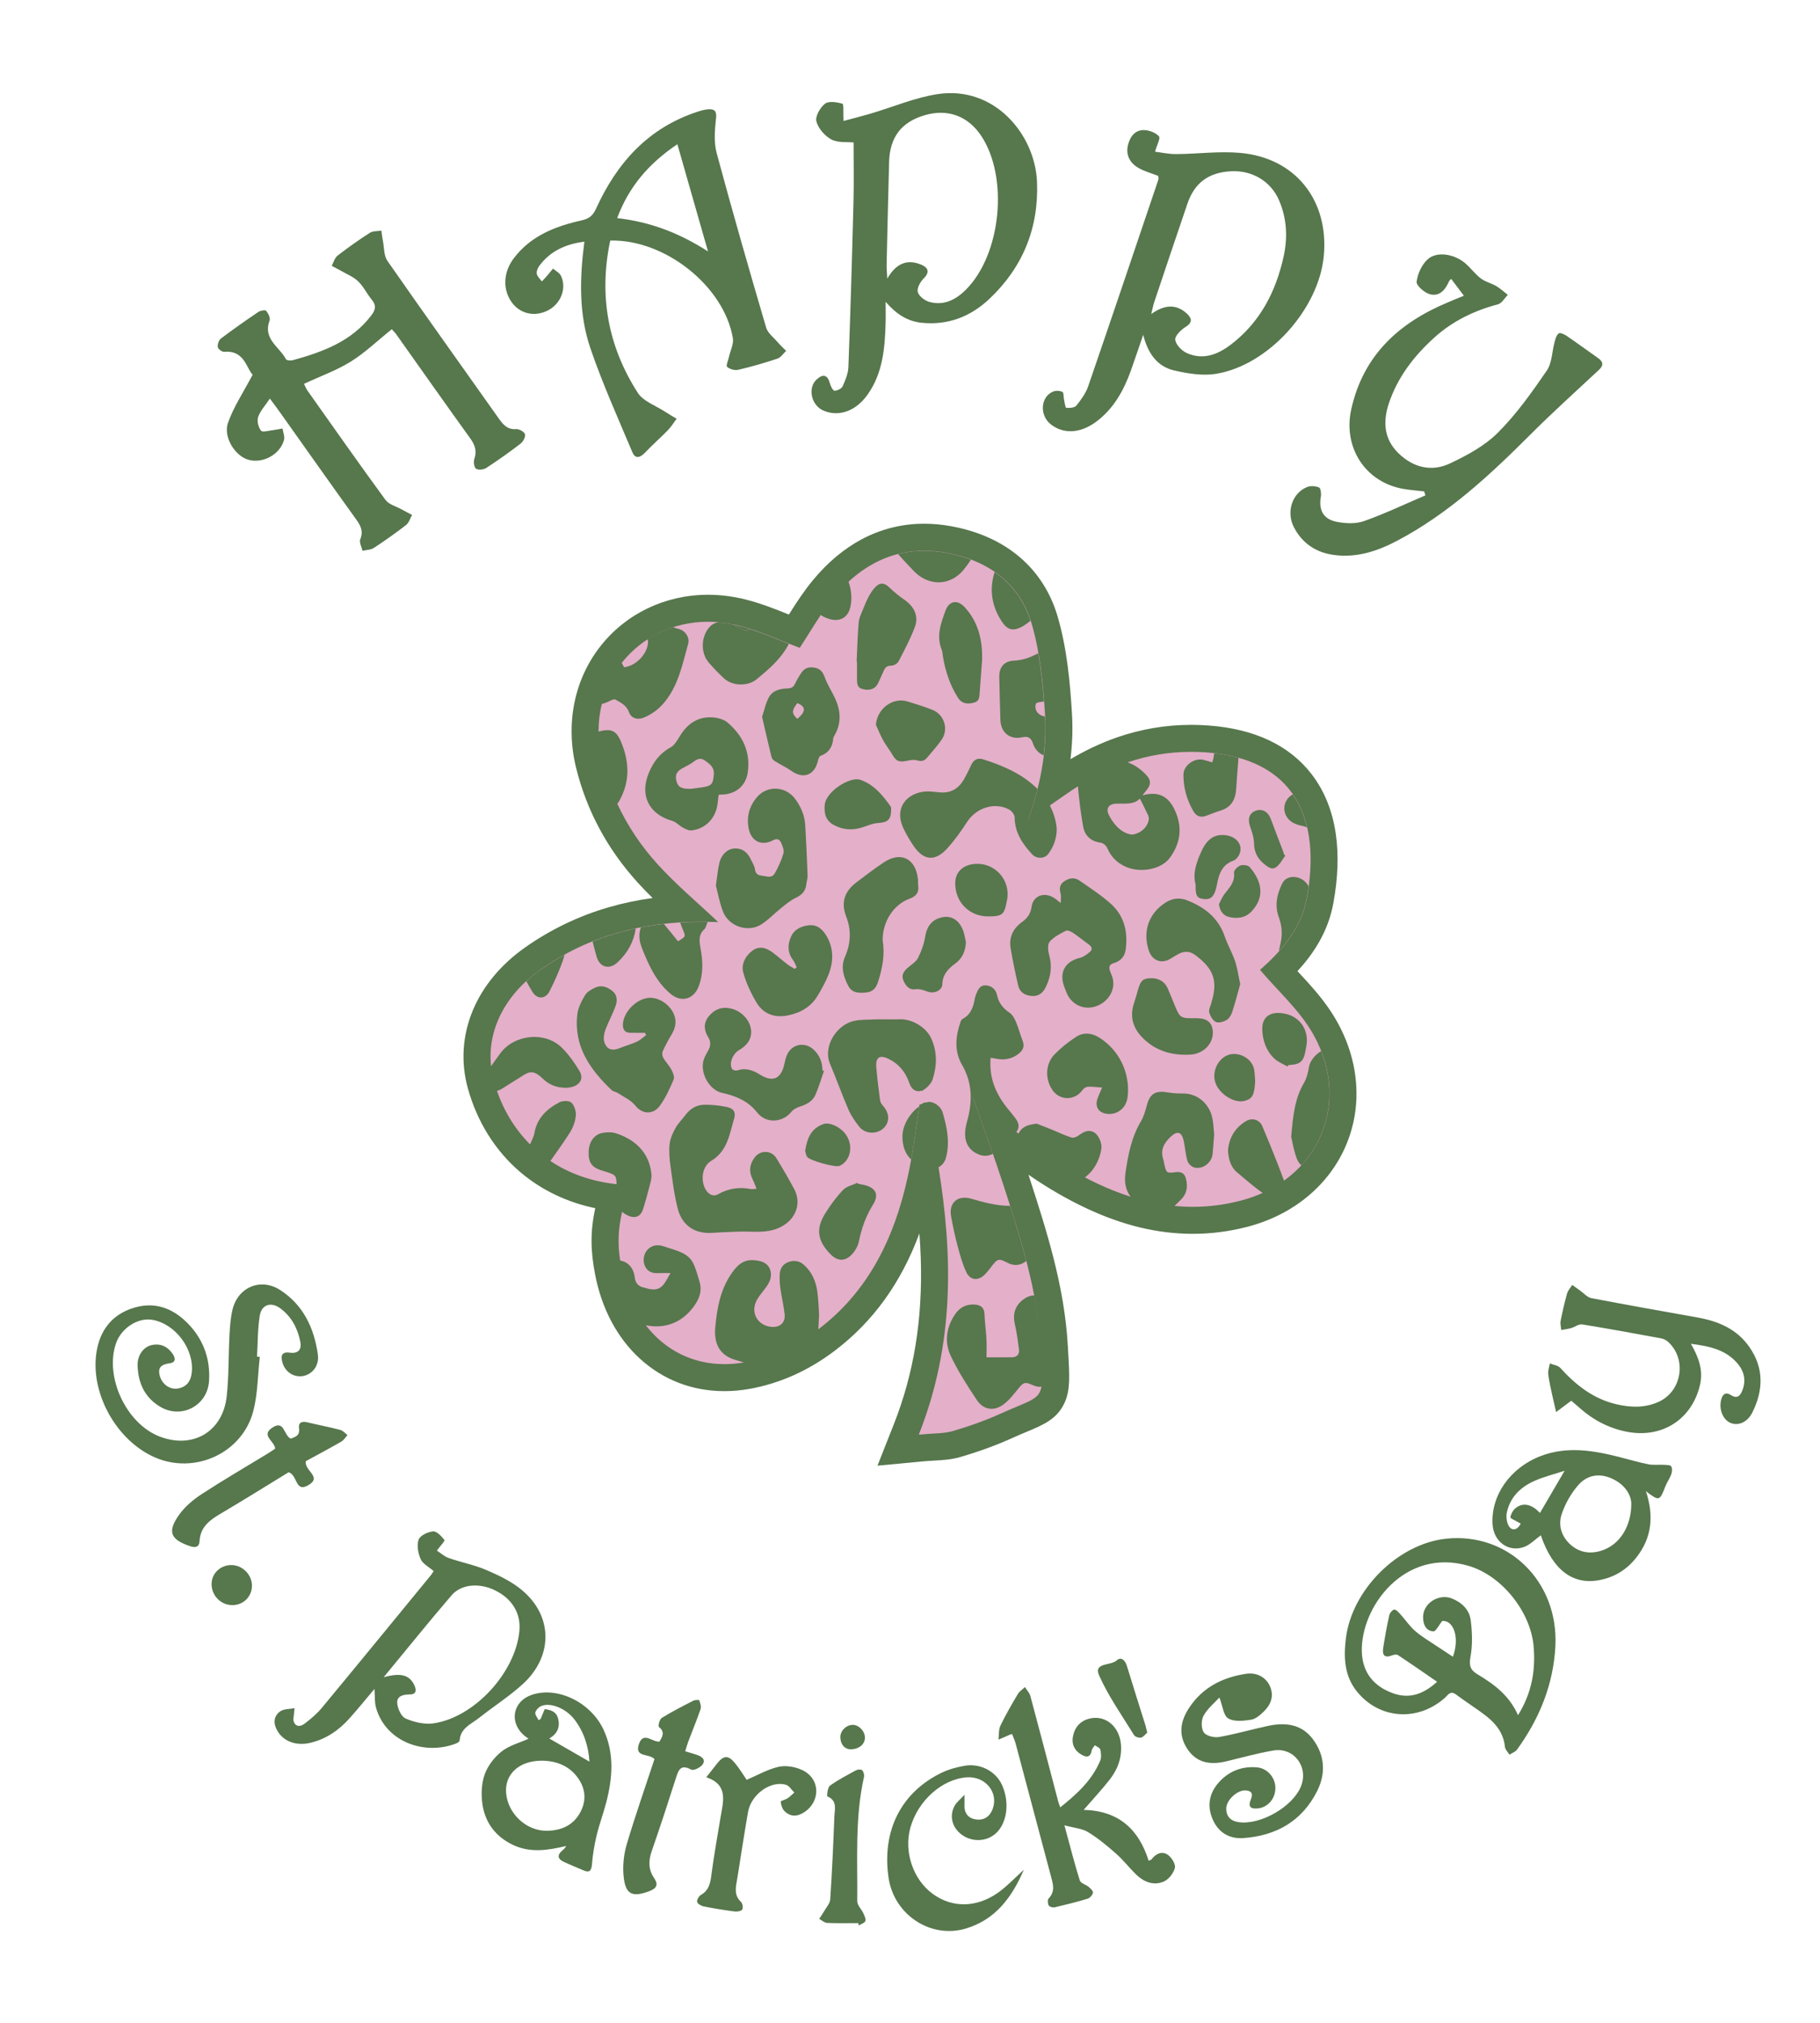 <?xml version="1.0" encoding="UTF-8"?> <svg xmlns="http://www.w3.org/2000/svg" xmlns:xlink="http://www.w3.org/1999/xlink" version="1.1" id="Layer_1" x="0px" y="0px" viewBox="0 0 1714.31 1904.61" style="enable-background:new 0 0 1714.31 1904.61;" xml:space="preserve"> <style type="text/css"> .st0{fill:#E4AFC9;} .st1{fill:#57774D;} </style> <path class="st0" d="M853.65,1346.23c33.82-85.39,30.58-169.79,16.94-250.81c-1.06,5.78-2.22,11.56-3.51,17.35 c-14.83,66.35-43.72,115.06-88.31,148.91c-23.28,17.68-48.68,29.03-75.52,33.72c-7.01,1.23-14.02,1.85-20.87,1.85 c-54.68,0-97.58-39.02-109.28-99.42c-4.9-25.27-4.3-43.46,3.24-70.47c-61.01-7.51-107.08-47.07-123.37-106.03 c-6-21.71-4.53-44.26,4.25-65.21c8.54-20.36,23.84-38.76,44.23-53.22c41.01-29.07,87.76-44.59,142.48-47.26 c-11.55-10.54-23.23-21.47-33.97-33.31c-27.04-29.79-45.53-64.23-54.94-102.38c-9.23-37.38-1.77-75.08,20.45-103.45 c21.77-27.8,55.12-43.75,91.51-43.75c10.96,0,22.12,1.45,33.18,4.3c13.89,3.58,27.19,8.96,40.05,14.15 c2.64,1.06,5.32,2.15,8.01,3.21c1.12-1.77,2.24-3.57,3.4-5.41c7.25-11.57,14.74-23.53,23.98-34.7 c26.63-32.16,58.58-48.48,94.98-48.48c7.43,0,15.13,0.71,22.87,2.1c46.65,8.41,78.86,35.57,90.72,76.52 c8.44,29.15,11.2,59.97,12.93,88.92c1.29,21.64-0.83,44.22-6.45,68.35c2.28-1.58,4.56-3.16,6.81-4.74 c40.2-28.13,80.94-41.79,124.57-41.79c5.01,0,10.13,0.18,15.2,0.55c39.77,2.9,69.43,16.66,88.14,40.9 c20.72,26.82,26.76,64.45,17.99,111.83c-5.25,28.35-22.15,49.6-38.75,65.67c2.72,2.99,5.47,5.95,8.17,8.87 c12.36,13.31,25.13,27.08,34.45,43.2c19.84,34.35,23.16,73.28,9.1,106.78c-14.35,34.2-45.23,59.67-84.72,69.88 c-15.83,4.09-31.97,6.16-47.99,6.16c-31.26,0-62.48-7.55-95.43-23.09c-28.43-13.4-55.92-31.24-84.99-55.27 c4.79,13.53,9.56,27.28,14,41.02c16.14,49.85,32.83,101.4,35.92,156.27l0.34,5.78c1.25,21.82,1.88,32.75-2.3,41.89 c-4.94,10.76-14.28,14.67-28.43,20.58c-4.3,1.79-9.17,3.83-14.89,6.42c-14.08,6.37-29.84,12.12-46.81,17.09 c-7.02,2.06-13.94,2.45-21.95,2.91c-3.86,0.22-7.85,0.45-12.41,0.88l-20.67,1.95L853.65,1346.23z"></path> <g> <path class="st1" d="M1216.2,1070.38c1.21,4.93,2.43,13.17,5.34,20.76c0.98,2.58,2.45,4.62,4.23,6.15 c11.7-12.73,19.79-27.89,23.71-44.34c-0.03-0.47-0.04-0.93-0.01-1.39c-0.03,0.45-0.03,0.92,0.01,1.38 c0.41-1.76,0.78-3.54,1.11-5.33c0,0,0-0.01,0-0.01c3.32-18.41,1.49-38.2-6.22-57.84c-5.87,3.61-10.52,9.28-11.53,15.5 c-0.81,5.01-2.14,10.29-4.67,14.6C1219.57,1034.52,1217.95,1050.7,1216.2,1070.38z"></path> <path class="st1" d="M707,592.51c-3.38-1.09-6.76-2.09-10.19-2.97c-1.97-0.51-3.92-0.95-5.86-1.35c0.28,0.16,0.55,0.31,0.82,0.49 C698.7,593.18,703.21,594.64,707,592.51z"></path> <path class="st1" d="M607.31,899.25c5.72,13.78,12.64,26.88,24.37,36.64c10.08,8.38,21.71,5.16,26.38-6.96 c4.46-11.58,4.06-23.48,1.91-35.3c-1.27-7.01-2.42-13.45,3.69-18.82c0.8-0.71,1.03-2.03,1.51-3.09c0.54-1.18,0.99-2.36,1.38-3.54 c-2.17-0.05-4.4-0.08-6.62-0.07c-6.5,0.02-12.93,0.23-19.3,0.62c0.67,1.82,1.36,3.62,2.08,5.42c3.13,7.78,3.87,7.48-4.12,12.16 c-4.4-5.4-8.73-10.94-13.3-16.26c-7.33,0.82-14.58,1.92-21.75,3.29c-1.14,3.55-1.54,7.6-1.09,11.18 C603.09,889.57,605.32,894.47,607.31,899.25z"></path> <path class="st1" d="M581.71,906.18c9.88-9.27,15.41-19.97,17.1-31.86c-13.89,2.94-27.43,6.96-40.63,12.22 c1.16,4.71,2.4,9.4,3.72,14.08C564.8,910.95,573.9,913.5,581.71,906.18z"></path> <path class="st1" d="M681.92,638.74c7.95,7.4,22.63,7.71,30.86,0.83c5.46-4.57,10.99-9.1,15.99-14.15 c5.86-5.93,10.72-12.3,14.28-19.13c-12.06-4.8-23.92-9.84-36.04-13.76c-3.79,2.13-8.3,0.67-15.23-3.84 c-0.27-0.17-0.54-0.32-0.82-0.49c-5.11-1.06-10.17-1.78-15.15-2.17c-2.72,0.69-5.17,1.97-6.98,3.86 c-8.51,8.82-9.28,24.54-1.33,33.89C671.99,629.04,676.85,634.02,681.92,638.74z"></path> <path class="st1" d="M731.2,1090.43c-4.57-7.35-14.84-7.64-20.16-0.79c-5.06,6.54-5.85,13.57-2.03,21.08 c1.27,2.5,2.16,5.19,3.58,8.65c-2.61,0.17-4,0.55-5.25,0.31c-10.99-2.19-21.17-0.67-31.1,4.94c-4.56,2.58-9.04-0.07-11.64-4.6 c-4.95-8.61-3.23-21.8,5.28-26.89c15.41-9.21,17.21-25.1,21.61-39.75c1.84-6.12-0.62-9.75-6.98-11.03 c-6.91-1.4-14.09-2.19-21.13-2.08c-7.2,0.1-13.21,3.64-17.65,9.58c-3.11,4.16-6.99,7.86-9.47,12.35c-2.6,4.73-5.03,10.04-5.56,15.3 c-0.72,7.01-0.02,14.27,0.96,21.3c1.86,13.3,3.42,26.75,6.84,39.68c3.32,12.57,12.04,21.04,25.72,22.37 c5.31,0.51,10.74-0.31,16.13-0.47c8.6-0.27,17.23-0.94,25.82-0.61c12.34,0.47,24.29,0.18,34.64-7.83 c10.13-7.84,13.38-20.69,7.4-31.99C742.89,1109.92,737.13,1100.11,731.2,1090.43z"></path> <path class="st1" d="M959.05,927.98c1.48,6.3,6.1,9.32,12.68,9.86c6.21,0.52,10.3-2.51,12.97-7.72c4.99-9.77,6.62-19.82,3.56-30.71 c-1.12-3.99-1.76-10.06,0.42-12.62c3.85-4.56,9.83-7.53,15.32-10.36c1.54-0.8,4.83,0.73,6.77,2.02c5.11,3.42,9.85,7.38,14.86,10.95 c2.76,1.98,3.61,4.62,1.21,6.73c-2.86,2.52-6.31,5.04-9.91,5.91c-13.24,3.2-19.18,13.04-14.9,25.92c0.79,2.37,1.75,4.68,2.68,6.99 c4.24,10.45,15.11,15.99,25.8,13.17c11.9-3.13,19.82-14.17,17.89-25.39c-0.51-2.98-1.97-5.79-2.96-8.69 c-1.21-3.54-0.25-6.06,3.53-7.11c6.61-1.83,10.47-6.23,11.36-12.88c2.2-16.53-1.33-31.69-14.01-43.02 c-9.11-8.14-19.53-14.86-29.6-21.89c-4.81-3.35-9.99-2.27-14.58,0.95c-4.02,2.82-4.44,6.68-3.14,11.28 c0.69,2.46,0.13,5.28,0.13,8.97c-2.69-2.1-4.37-3.65-6.28-4.84c-9.39-5.92-19.78-2.05-21.2,8.42c-0.87,6.37-3.84,10.6-8.76,14.12 c-8.57,6.13-12.74,14.45-10.94,24.96C953.96,904.71,956.33,916.39,959.05,927.98z"></path> <path class="st1" d="M941.27,637.67c0.28,13.45,0.6,26.89,1.04,40.33c0.39,11.86,9.01,18.79,20.52,16.26 c5.68-1.25,8.45,0.53,10.24,6.05c1.65,5.13,5.39,9.11,9.98,10.95c1.45-12.15,1.91-24.34,1.2-36.63c-1.36-0.17-2.75-0.54-3.92-1.18 c-4.25-2.31-5.94-6.4-4.61-10.69c0.42-1.35,4.61-1.83,7.14-2.14c0.15-0.02,0.3-0.02,0.45-0.05c-1.12-15.23-2.71-30.51-5.36-45.51 c-7.13,3.92-14.37,6.66-22.75,7.03C945.66,622.5,941.07,628.21,941.27,637.67z"></path> <path class="st1" d="M962.14,590.39c2.38-1.21,4.57-2.84,6.73-4.43c0.67-0.49,1.25-0.99,1.76-1.53 c-6.58-19.92-18.31-35.04-33.78-45.79c-4.8,15.42-3.48,30.9,6.75,46.57C948.67,592.98,953.86,594.63,962.14,590.39z"></path> <path class="st1" d="M1135.92,768.27c4.51-1.66,8.95-3.55,13.54-4.93c10.41-3.13,14.36-10.51,14.95-20.79 c0.55-9.65,1.43-19.3,2.15-28.95c-7.05-1.97-14.68-3.43-22.94-4.38c-0.18,3.02-0.79,5.97-1.85,8.67c-3.03-0.89-5.76-1.84-8.54-2.46 c-8.39-1.87-18.41,5.36-18.49,13.82c-0.13,12.36,3.14,23.98,9.38,34.66C1126.75,768.43,1130.74,770.18,1135.92,768.27z"></path> <path class="st1" d="M716.43,870.83c6.96-4.19,12.65-10.45,19.09-15.56c4.42-3.5,8.79-7.36,13.8-9.71 c5.82-2.73,9.46-6.29,10.15-12.73c0.31-2.87,1.32-5.72,1.21-8.54c-0.58-15.71-1.25-31.44-2.19-47.14 c-0.57-9.46-4.19-17.89-9.95-25.41c-8.84-11.52-26.06-12.28-35.5-1.14c-7.38,8.68-10.12,18.91-7.71,30.19 c2.42,11.33,12.13,16.13,22.36,10.64c4.25-2.29,6.66-1.26,8.19,2.4c1.28,3.06,2.91,6.94,2.08,9.76c-1.94,6.53-4.8,12.91-8.21,18.83 c-2.94,5.1-8.23,2.52-12.68,2.08c-3.79-0.37-5.47-2.3-6.01-6.23c-0.4-2.92-2.28-5.65-3.54-8.45c-3.01-6.66-7.67-11.12-15.43-10.88 c-6.43,0.2-12.31,5.21-14.35,13.12c-1.61,6.28-2.07,12.84-3.41,21.85c1.86,6.96,3.41,16.3,6.87,24.88 C686.61,872.22,704.13,878.2,716.43,870.83z"></path> <path class="st1" d="M632.53,1007.46c-2.15-4.05-5.5-7.43-7.8-11.42c-0.94-1.63-1.26-4.42-0.52-6.08 c2.43-5.42,5.28-10.68,8.35-15.79c3.12-5.2,4.68-10.6,3.09-16.53c-2.92-10.82-15.02-19.3-25.37-17.95 c-11.91,1.54-23.71,14.39-23.56,25.64c0.06,4.32,2.06,7.02,6.53,7.17c4.73,0.16,9.47,0.03,14.21,0.03 c0.39,0.73,0.79,1.46,1.18,2.17c-2.91,2.1-5.6,4.72-8.8,6.2c-5.23,2.4-10.84,3.91-16.19,6.08c-6.9,2.81-11.97,1.47-14.36-5.47 c-1.14-3.34-0.45-7.87,0.81-11.36c2.88-7.91,7.08-15.35,9.85-23.28c1.66-4.76,1.39-10.17-3.19-13.78 c-4.75-3.75-10.28-5.86-16.13-3.12c-3.54,1.65-7.58,3.88-9.47,7.02c-3.31,5.48-6.57,11.69-7.32,17.9 c-3.68,30.16,11.85,52.14,32.3,71.62c1.43,1.36,3.97,1.51,5.7,2.66c5.7,3.79,12.56,6.76,16.6,11.92 c6.56,8.32,16.86,8.66,23.01,0.25c5.47-7.46,9.36-16.19,13.06-24.74C635.53,1014.22,633.97,1010.18,632.53,1007.46z"></path> <path class="st1" d="M676.88,748.51c1.23-0.15,1.98-0.32,2.73-0.32c13.11-0.1,22.94-8.05,24.75-21 c2.68-19.17-4.81-34.74-19.13-46.87c-3.61-3.05-9.42-4.54-14.34-4.83c-13.58-0.79-23.32,6-30.34,17.39 c-2.47,4.01-5.08,8.84-8.91,10.91c-10.17,5.48-16.32,13.9-20.52,24.05c-8.8,21.28,0.15,38.92,22.21,45.17 c3.54,1.01,6.34,4.39,9.72,6.21c2.52,1.35,5.55,2.98,8.19,2.73c12.54-1.2,22.22-10.69,24.37-23.27 C676.15,755.48,676.41,752.23,676.88,748.51z M672.39,728.98c-0.67,9.55-2.16,11.17-11.6,12.5c-3.8,0.53-7.61,1.02-9.53,1.27 c-9.26,0.37-12.51-1.51-14-6.93c-1.75-6.36,0-9.58,6.95-13.19c2.89-1.5,5.87-2.95,8.45-4.9c3.43-2.6,6.75-4.67,10.91-1.85 C668.25,719.05,672.85,722.34,672.39,728.98z"></path> <path class="st1" d="M768.06,1030.97c3.2-7.28,5.4-15.01,8.04-22.54c-0.47-0.16-0.94-0.32-1.41-0.49 c-0.01-8.07-2.99-14.88-8.75-19.95c-7.6-6.71-18.75-5.18-23.78,3.63c-1.76,3.08-2.58,6.8-3.34,10.32 c-3.03,13.93-10.91,17.53-22.96,10c-6.66-4.16-13.32-6.68-21.26-4.03c-1.42,0.47-4.3-0.13-4.96-1.2 c-3.38-5.42,0.86-14.66,6.37-17.8c4.03-2.3,8.28-6.01,10.09-10.13c5.24-11.84-4.28-26.41-18.34-29.27 c-8.41-1.71-15.27,1.21-20.39,7.79c-4.83,6.21-4.37,12.86-0.28,19.37c2.65,4.21,2.36,8.32-0.02,12.53 c-1.42,2.51-2.83,5.05-3.87,7.73c-4.76,12.17,4.49,29.54,17.06,32.21c12.78,2.71,24.63,7.84,32.68,18.15 c9.03,11.55,24.66,9.43,32.39-0.27c1.95-2.45,5.4-4.15,8.5-5.14C759.99,1039.89,765.46,1036.91,768.06,1030.97z"></path> <path class="st1" d="M832.37,812.12c-8.79,5.87-17.19,12.31-25.62,18.69c-11.06,8.38-14.99,18.79-9.65,32.39 c4.91,12.53,4.27,25.32-1.12,37.66c-4.3,9.85-1.48,18.81,3.03,27.47c3.51,6.76,9.97,6.88,16.59,6.29c5.97-0.52,9.27-3.7,11.15-9.23 c4.57-13.5,6.84-27.19,4.66-39.46c-0.4-17.8,10.23-34.18,25.24-39.64c6.31-2.3,9.1-5.8,8.22-12.39c-0.28-2.09-0.05-4.24-0.28-6.34 C862.39,808.26,848.39,801.43,832.37,812.12z"></path> <path class="st1" d="M724.43,656.27c-3.18,5.61-4.44,12.31-6.61,18.69c3.05,13.16,5.87,25.65,8.94,38.09 c0.36,1.43,1.86,2.91,3.23,3.76c5.12,3.18,10.67,5.73,15.58,9.19c11.02,7.73,21.3,4.17,24.66-8.8c0.5-1.94,1.18-4.89,2.51-5.38 c7.88-2.91,11.54-8.49,12.1-16.58c0.07-1.06,0.84-2.1,1.41-3.1c6.54-11.5,5.58-23.13,0.28-34.66c-3.03-6.58-7.18-12.72-9.58-19.49 c-1.75-4.93-4.08-8.08-9.1-9.18c-5.12-1.12-9.68-0.16-12.76,4.35c-2.28,3.31-4.38,6.8-6.09,10.43c-1.47,3.13-3.25,4.54-6.93,4.65 C735.18,648.45,728.01,649.95,724.43,656.27z M751.04,662.09c8.15,3.28,8.24,7.87,0,14.83 C745.56,671.89,745.62,668.88,751.04,662.09z"></path> <path class="st1" d="M1102.64,902.7c2.29-1.42,4.57-2.86,6.93-4.16c5.54-3.08,10.97-3.19,16.22,0.73 c17.7,13.19,21.75,24.51,14.9,46.12c-0.86,2.71-2.36,5.9-1.61,8.25c1.05,3.32,3.33,7.35,6.19,8.68c2.56,1.19,7.05-0.12,9.9-1.72 c2.42-1.36,4.44-4.49,5.34-7.25c2.91-8.89,5.24-17.98,7.68-26.59c-1.7-7.84-2.59-14.96-4.83-21.62c-2.69-7.99-7.05-15.41-9.78-23.4 c-6.01-17.54-19.02-27.49-35.4-33.97c-7.27-2.87-14.28-1.9-20.88,2.49c-15.42,10.23-21.17,27.03-15.18,44.89 C1085.3,904.69,1094.19,907.95,1102.64,902.7z"></path> <path class="st1" d="M741.72,908.09c-5.02-3.86-9.71-8.16-14.86-11.83c-5.92-4.22-12.43-5.65-18.67-0.68 c-6.5,5.18-10.2,12.75-8.04,20.39c2.77,9.84,7.27,19.45,12.54,28.24c6.51,10.87,17.27,14.41,29.56,11.92 c11.75-2.38,21.71-8.02,27.99-18.64c3.8-6.44,7.53-13.04,10.24-19.99c4.66-11.94,4.91-24.14-1.65-35.63 c-3.56-6.22-8.68-11.36-16.54-10.6c-7.28,0.71-14.06,3.57-17.25,10.86c-3.26,7.45-3.32,14.9,1.92,21.85 c1.49,1.99,2.32,4.47,3.47,6.74c-0.6,0.55-1.19,1.11-1.79,1.68C746.34,910.98,743.87,909.74,741.72,908.09z"></path> <path class="st1" d="M895.82,1145.11c1.68,9.45,3.69,18.84,6.15,28.11c2.21,8.31,4.54,16.72,8.12,24.49 c3.7,8.02,11.16,8.71,17.46,2.51c2.31-2.28,4.3-4.93,6.28-7.51c5.83-7.63,6.8-7.97,15.13-3.64c5.85,3.04,11.32,2.84,16.78-0.96 c0.32-0.22,0.62-0.46,0.94-0.69c-4.54-17.45-9.82-34.74-15.31-51.97c-12.79,0.09-24.79-3.32-36.89-6.76 C902.22,1125.18,893.59,1132.47,895.82,1145.11z"></path> <path class="st1" d="M1034.75,976.63c-6.69-4.06-14.35-4.64-20.88-0.44c-7.34,4.72-14.35,10.3-20.45,16.54 c-8.65,8.86-9.2,22.68-2.52,33.1c6.86,10.69,21.25,10.95,28.66,0.68c1.1-1.51,3.24-3.08,4.97-3.18c4.13-0.24,8.3,0.38,13.57,0.74 c-1.84,4.44-3.34,7.55-4.42,10.8c-2.47,7.42,1.19,13.01,8.97,13.95c9.7,1.19,18.24-5.35,19.47-15.83 C1064.83,1010.26,1053.96,988.28,1034.75,976.63z"></path> <path class="st1" d="M807.24,639.26c0.02,4.14,0.01,8.31,5.23,9.61c7.05,1.76,12.05-0.15,14.65-5.64c1.8-3.82,3.58-7.64,5.24-11.53 c1.41-3.33,3.32-4.96,7.39-4.91c2.3,0.02,5.67-2.13,6.75-4.23c5.54-10.67,11.27-21.37,15.39-32.61c3.61-9.85-1.08-19.02-9.67-24.93 c-5.35-3.68-10.41-7.88-15.1-12.36c-3.54-3.36-7.28-4.17-10.8-1.43c-2.99,2.34-5.38,5.76-7.3,9.11c-2.46,4.3-4.34,8.97-6.19,13.58 c-1.61,4.02-3.68,8.13-4.03,12.34c-1.04,12.24-1.33,24.56-1.91,36.85c0.12,0,0.23,0.01,0.35,0.01 C807.24,628.49,807.23,633.87,807.24,639.26z"></path> <path class="st1" d="M1079.02,979.87c12.1,10.68,26.75,14.14,42.42,13.18c12.05-0.74,21.06-10.09,20.98-20.58 c0.06-5.71-2.15-10.53-7.49-12.51c-3.61-1.34-7.9-1.18-11.87-1.14c-10.2,0.08-11.8-0.8-15.7-10.06 c-2.53-6.02-4.87-12.14-7.49-18.12c-2.94-6.67-9.01-9.95-16.91-9.48c-6.61,0.39-8.59,2.36-11.09,10.98 c-1.18,4.06-2.22,8.17-3.6,12.16C1063.29,958.8,1068.19,970.32,1079.02,979.87z"></path> <path class="st1" d="M1207.82,831.81c-4.94,9.93-7.4,20.65-3.31,31.76c2.87,7.77,3.58,15.68,1.85,23.8 c-0.6,2.8-1.18,5.62-1.77,8.43c12.24-13.67,22.48-29.83,26.13-49.56c0.73-3.93,1.34-7.8,1.85-11.62c-0.06-0.12-0.12-0.23-0.18-0.35 C1227.03,824.28,1212.38,822.61,1207.82,831.81z"></path> <path class="st1" d="M907.67,536.51c2.46-3.02,4.73-6.21,6.88-9.48c-7.39-2.81-15.26-4.95-23.55-6.44 c-16.2-2.91-31.23-2.39-45.14,1.1c4.99,5.51,9.99,11.03,15.18,16.34C874.9,552.19,895.14,551.85,907.67,536.51z"></path> <path class="st1" d="M495.74,923.91c1.86,3.46,3.79,6.88,5.86,10.22c4.4,7.08,12.3,6.76,16.08-0.79 c4.72-9.41,9.13-19.06,12.54-29.01c0.61-1.78,1.13-3.56,1.57-5.34c-7.85,4.32-15.56,9.13-23.11,14.49 C504.06,916.76,499.73,920.25,495.74,923.91z"></path> <path class="st1" d="M890.64,574.93c-4.36,11.89-8.89,23.85-3.65,36.79c0.84,2.08,0.84,4.52,1.23,6.79 c2.32,13.78,6.66,26.83,14.21,38.67c3.23,5.06,8.16,6.35,15.31,4.36c4.84-1.35,4.75-5.38,5.03-9.26 c0.74-10.35,1.54-20.69,2.31-31.04c0.42-18.56-3.56-35.57-16.54-49.6C901.81,564.38,894.03,565.71,890.64,574.93z"></path> <path class="st1" d="M878.22,668.4c-7.68-2.98-15.55-5.49-23.43-7.88c-13.98-4.25-28.63,6.86-29.74,22.02 c2.28,4.93,4.28,10,6.9,14.73c2.59,4.66,6.03,8.83,8.67,13.47c3.39,5.94,6.35,7.23,13.31,5.73c3.27-0.69,7.02-1.41,10.04-0.46 c4.02,1.26,6.76,0.4,9.17-2.43c4.72-5.56,9.62-11.03,13.78-16.98C893.8,686.75,889.45,672.77,878.22,668.4z"></path> <path class="st1" d="M899.8,907.32c6.23-4.54,9.47-10.95,10.04-19.95c-0.62-2.74-1.18-6.77-2.46-10.56 c-3.24-9.5-10.32-14.46-18.39-13.31c-10.36,1.48-15.83,8.04-17.49,18.29c-1.14,7.01-3.62,14.04-6.86,20.36 c-1.97,3.83-6.52,6.34-9.93,9.4c-3.51,3.17-5.86,6.8-3.79,11.67c1.99,4.66,5.32,8.98,10.56,8.37c4.56-0.54,8.07,0.53,12.02,2.08 c6.2,2.44,13.92-0.94,14.09-6.74C887.86,917.62,893.01,912.26,899.8,907.32z"></path> <path class="st1" d="M814.98,1116.04c-2.2-0.61-4.49-0.89-6.74-1.33c-0.21-0.3-0.4-0.6-0.61-0.91c-4.57,2.15-10.21,3.26-13.48,6.66 c-6.27,6.52-11.71,14-16.57,21.69c-9.38,14.82-7.75,26.16,4.61,38.81c6.58,6.73,13.7,7.18,20.22,0.24 c3.12-3.33,5.77-7.95,6.65-12.38c2.47-12.41,6.69-23.9,13.35-34.66C827.97,1125.16,825.18,1118.88,814.98,1116.04z"></path> <path class="st1" d="M776.87,757.69c-0.79,8.09,0.75,14.89,8.46,19.12c8.93,4.89,18.12,5.26,27.67,2.03 c4.53-1.54,9.13-3.54,13.79-3.83c9.46-0.58,12.57-3.03,12.58-12.82c-0.07-0.38,0.13-2-0.57-2.97 c-7.53-10.53-15.58-20.49-28.49-24.93C800.62,730.95,778.06,745.32,776.87,757.69z"></path> <path class="st1" d="M850.03,1070.24c0.02,9.28,2.72,16.41,8.22,21.58c3.05-16.87,5.31-33.75,7.56-49.98 C856.78,1048.28,850.01,1059.82,850.03,1070.24z"></path> <path class="st1" d="M930.73,862.93c13.53-0.02,15.3-1.51,17.69-14.95c0.07-0.38,0.21-0.74,0.28-1.12 c3.11-18.41-11.64-34.7-30.24-33.38c-11.43,0.81-18.61,7.69-18.71,17.92C899.57,849.36,912.93,862.95,930.73,862.93z"></path> <path class="st1" d="M1200.43,996.88c3.4,3.18,8.09,4.96,12.2,7.38c0.29-0.42,0.58-0.84,0.87-1.26c2.09-0.25,4.22-0.37,6.28-0.77 c8.93-1.73,9.09-9.32,10.5-15.99c3.69-17.35-7.35-31.56-25.09-32.37c-10.71-0.49-16.72,5.35-16.21,16.09 C1189.47,980.3,1192.79,989.74,1200.43,996.88z"></path> <path class="st1" d="M1155.1,786.57c-10.38-1.54-17.68,2.83-23.03,14.21c-5.08,10.78-8.87,21.83-5.87,32.21 c-0.22,10.27,1.14,12.58,6.84,13.48c6.64,1.04,10.01-1.43,12.23-9.17c0.74-2.58,1.16-5.25,1.73-7.88 c1.88-8.71,5.63-15.79,14.81-19.03c2.21-0.77,4.32-3.32,5.4-5.57C1171.2,796.44,1165.51,788.12,1155.1,786.57z"></path> <path class="st1" d="M1217.13,774.25c2.81,1.79,6.29,2.84,9.61,3.45c1.75,0.32,3.21,0.8,4.37,1.48 c-2.71-11.58-7.13-22.05-13.41-31.16C1207.33,753.78,1207.03,767.82,1217.13,774.25z"></path> <path class="st1" d="M1154.56,994.4c-8.86,4.88-13.1,16.5-9.45,25.9c4.06,10.44,17.94,18.83,27.09,16.37 c7.4-1.99,9.35-5.23,10.06-18.39c-0.2-2.45-0.22-6.9-0.98-11.24C1179.28,995.74,1164.58,988.89,1154.56,994.4z"></path> <path class="st1" d="M1162.35,821.68c1.12,8.96-4.45,14.24-9.09,20.34c-2.13,2.8-3.43,6.23-5.1,9.38 c0.66,5.92,3.88,10.76,9.36,12.05c7.87,1.84,15.4,1.04,21.35-5.25c13.04-13.78,9.46-28.71-1.75-41.71 c-1.58-1.82-6.32-2.37-8.87-1.47C1165.71,815.92,1162.09,819.62,1162.35,821.68z"></path> <path class="st1" d="M790.77,1097.85c10.91-4.84,13.5-20.3,5.12-30.64c-5.43-6.69-14.95-10.71-20.42-8.69 c-11.01,4.05-15.08,12.27-17.05,25.11c0.35,1.23,0.59,3.63,1.69,5.54C762.21,1092.8,786.89,1099.57,790.77,1097.85z"></path> <path class="st1" d="M1181.19,793.98c0.13,8.22,3.12,14.29,9.35,19.41c3.63,2.98,7.46,6.19,11.68,3.02 c3.51-2.64,5.69-7.06,8.45-10.71c-0.36-0.34-0.73-0.67-1.1-1.01c-0.35-1.08-0.64-2.17-1.04-3.23c-3.8-9.99-7.75-19.93-11.4-29.98 c-2.54-7.01-7.95-10.29-14.13-8.13c-6.3,2.21-8.01,7.73-5.43,15.12C1179.32,783.49,1181.11,788.79,1181.19,793.98z"></path> <path class="st1" d="M826.52,1380.14l41.33-3.92c4.31-0.4,8.19-0.64,11.93-0.84c8.43-0.49,16.39-0.94,24.8-3.4 c17.55-5.13,33.86-11.09,48.48-17.7c5.55-2.51,10.34-4.51,14.56-6.27c15.06-6.29,28.07-11.73,35.08-27.01 c5.5-12,4.77-24.75,3.43-47.91c-0.1-1.84-0.22-3.76-0.32-5.77c-3.18-56.51-20.13-108.86-36.52-159.48 c-0.18-0.57-0.37-1.12-0.54-1.69c18.01,12.47,35.81,22.79,54,31.37c34.68,16.35,67.68,24.3,100.86,24.3 c17.1,0,34.31-2.21,51.17-6.57c43.38-11.2,77.38-39.37,93.26-77.26c7.7-18.37,10.82-37.91,9.27-58.08 c-1.58-20.61-8.01-40.8-19.08-59.98c-10.02-17.35-23.28-31.64-36.11-45.46c14.98-16.28,28.79-36.96,33.72-63.61 c4.42-23.85,5.23-45.88,2.4-65.45c-3.16-21.92-10.84-40.93-22.85-56.47c-21.02-27.23-53.75-42.64-97.29-45.81 c-5.38-0.39-10.81-0.59-16.13-0.59c-23.75,0-47.24,3.98-69.81,11.8c-14.72,5.11-29.4,11.99-43.85,20.54 c1.78-14.49,2.24-28.51,1.43-42.21c-1.77-29.7-4.61-61.36-13.4-91.7c-13.27-45.83-49.03-76.2-100.68-85.5 c-8.46-1.55-16.91-2.32-25.11-2.32c-20.75,0-40.51,4.9-58.72,14.56c-16.74,8.88-32.23,21.84-46.05,38.52 c-8.76,10.58-16.14,22.01-22.71,32.45c-12.66-5.11-25.76-10.3-39.76-13.92c-12.1-3.12-24.34-4.71-36.36-4.71 c-40.31,0-77.32,17.72-101.52,48.62c-24.65,31.47-32.95,73.15-22.79,114.34c9.92,40.21,29.4,76.5,57.88,107.88 c4.6,5.08,9.35,9.97,14.17,14.72c-14.17,1.94-27.84,4.81-40.9,8.58c-28.65,8.25-55.47,21.16-79.73,38.35 c-22.35,15.83-39.16,36.12-48.62,58.67c-9.9,23.61-11.56,49.02-4.79,73.51c8.73,31.59,25.83,58.9,49.44,79 c19.79,16.84,43.94,28.43,70.56,33.94c-4.72,22.09-4.47,39.92-0.08,62.58c6.24,32.23,20.81,59.58,42.12,79.08 c21.91,20.05,49.45,30.64,79.65,30.64c7.57,0,15.33-0.68,23.05-2.03c28.85-5.05,56.1-17.2,81.01-36.13 c36.01-27.35,62.29-63.7,79.6-110.36c0.6,7.83,1.04,15.67,1.29,23.52c1.85,57.32-6.5,108.54-25.53,156.57L826.52,1380.14z M1199.28,1118.23c2.32-1.32,4.57-2.7,6.75-4.15C1203.85,1115.53,1201.6,1116.91,1199.28,1118.23z M1051.77,756.72 c8.01-0.17,16.3,1.14,21.91-4.74c2.69,5.36,5.3,10.29,7.62,15.35c0.67,1.47,1.02,3.4,0.69,4.95c-1.58,7.46-7.53,11.78-13.8,13.36 c-3.87,0.97-9.71-1.8-13.25-4.66c-4.31-3.48-7.9-8.42-10.41-13.42C1041.3,761.09,1044.49,756.88,1051.77,756.72z M884.03,1099.12 c3.32-1.68,5.88-4.78,6.99-8.93c3.88-14.52,0.99-28.66-3.08-42.53c-1.94-6.65-9.87-11.28-14.57-9.73 c-0.32,0.11-0.63,0.24-0.94,0.36c-0.09-0.41-2.13-0.11-2.9,0.49c-1.03,0.8-2.24,1.26-3.42,1.22c-3.17,22.62-6.24,46.54-11.49,69.99 c-12.5,55.9-36.51,105.81-83.58,141.57c-0.07,0.05-0.14,0.1-0.21,0.16c0.22-4.5,0.42-9.15,0.69-14.03 c-0.42-6.02-0.61-13.54-1.58-20.96c-1.29-9.98-5.1-18.96-12.83-25.79c-4.46-3.95-9.8-4.5-15.13-2.28 c-5.12,2.13-7.46,6.59-7.58,11.97c-0.1,4.22,0.06,8.49,0.65,12.66c1.18,8.17,3.16,16.26,4.03,24.46 c0.82,7.62-4.45,12.31-12.12,11.73c-13.48-1.02-20.57-13.67-13.99-25.48c2.42-4.34,5.88-8.07,8.79-12.13 c3.76-5.25,6-11.12,3.23-17.3c-2.77-6.16-8.84-7.43-15.01-7.93c-10.08-0.82-15.93,5.23-21.05,12.67 c-10.39,15.13-13.5,32.39-15.17,50.2c-1.46,15.63,3.84,26.44,18.73,31.02c2.74,0.85,5.49,1.64,8.25,2.4 c-6.25,1.07-12.4,1.61-18.37,1.61c-30.05,0-56.14-13.32-74.09-36.66c18.45,3.82,35.12-2.52,46.49-19.49 c4.4-6.57,6.53-13.54,4.19-21.31c-1.88-6.25-3.49-12.73-6.47-18.45c-1.86-3.56-5.63-6.73-9.3-8.58 c-5.53-2.79-11.71-4.27-17.62-6.31c-5.47-1.9-10.64-1.7-15.06,2.46c-4.16,3.92-5.43,10.75-3.01,16.04 c2.56,5.55,7.28,6.9,12.93,6.59c3.18-0.17,6.38-0.03,11.19-0.03c-2.96,4.76-4.66,8.72-7.42,11.67c-5.58,5.95-12.43,3.41-18.93,1.64 c-4.62-1.26-6.81-4.54-7.38-9.26c-1.06-8.81-6.03-14.42-13.77-15.92c-2.36-15.9-1.96-29.1,1.84-45.87c1.5,1.36,3.31,2.51,5.35,3.47 c6.84,3.26,12.16,1.19,14.45-6.04c2.09-6.59,3.95-13.26,5.63-19.95c1.06-4.24,2.61-8.72,2.21-12.91 c-2.07-21.38-16.66-33.05-33.38-38.45c-3.84-1.24-8.46-1.11-12.51-0.42c-7.91,1.35-12.84,8.32-13.23,17.35 c-0.43,10,2.58,14.75,11.25,17.73c2,0.68,4.06,1.18,6.06,1.86c8.15,2.77,8.75,3.36,8.97,11.39c-0.56-0.07-1.11-0.14-1.67-0.2 c-22.81-2.63-43.33-10.09-60.68-21.64c6.24-8.73,12.43-17.51,18.25-26.52c3.02-4.69,5.16-10.54,5.72-16.08 c0.42-4.06-1.31-9.54-4.12-12.32c-2.01-1.99-8.15-1.99-11.17-0.42c-11.94,6.21-21.32,14.93-23.75,29.23 c-0.59,3.48-2.57,6.72-4,10.32c-0.12-0.05-0.22-0.09-0.33-0.14c-13.59-13.66-24.13-30.58-30.93-50.16c1.55-0.29,3.2-1.01,5.03-2.15 c6.53-4.07,13.04-8.15,19.52-12.28c6.08-3.87,10.39-5.08,18.63,2.97c6.01,5.88,13.1,8.5,21.31,8.61c11.86,0,18.36-7.28,13.31-15.72 c-4.69-7.85-10.15-15.56-16.61-21.97c-16.19-16.01-44.94-12.23-57.73,4.87c-3.08,4.12-6.04,8.33-8.99,12.54 c-3.71-34.06,13.26-67.36,46.25-90.74c45.41-32.19,96.35-45.14,151.22-45.33h0.71c5.51,0,10.99,0.22,15.76,0.31 c-19.01-17.95-39.41-34.98-57.11-54.48c-15.56-17.15-28.31-36.18-37.91-56.83c0.75-1.03,1.47-2.08,2.08-3.2 c10.22-18.51,9.25-37.53,0.84-56.51c-2.4-5.43-5.58-9.84-12.21-9.7c-2.99,0.06-5.82,0.49-8.36,1.46c-0.05-9.09,1-17.86,3.04-26.18 c2.34-0.43,5.07-1.48,8.23-3.16c1.35-0.74,3.61-1.51,4.65-0.9c5.02,2.96,10.38,5.31,12.66,11.78c2.05,5.82,8.17,7.61,13.9,5.24 c7.78-3.21,14.24-8.04,19.67-14.64c13.08-15.93,16.83-35.6,22.15-54.57c1.84-6.54-2.8-12.75-8.71-14.29 c-2.29-0.59-3.98-1.08-5.21-1.62c-8.73,2.79-16.9,6.67-24.37,11.5c0.34,0.55,0.55,1.1,0.58,1.58c0.31,11.2-11.2,23.48-22.58,24.56 c-0.88-1.63-1.59-2.96-2.24-4.05c18.7-23.8,47.88-38.77,81.39-38.77c3.11,0,6.25,0.14,9.43,0.4c-0.19,0.04-0.39,0.07-0.58,0.12 c4.97,0.39,10.02,1.11,15.15,2.17c-0.19-0.11-0.4-0.2-0.59-0.3c2.19,0.44,4.39,0.93,6.6,1.51c19.13,4.94,37.31,13.57,56.3,20.64 c6.44-9.67,12.76-20.43,19.81-30.92c2.41,1.64,5.19,2.95,8.34,3.86c9.71,2.76,17.21-1.36,19.49-11.18 c1.88-8.17,0.98-16.28-1.67-24.01c20.14-18.56,43.85-29.17,71.34-29.17c6.65,0,13.52,0.62,20.61,1.9 c39.3,7.08,69.48,28.63,80.76,67.54c8,27.63,10.72,57.22,12.44,86.13c1.98,33.14-4.63,65.62-15.92,98.22 c-0.06,0.04-0.12,0.08-0.18,0.12c3.42-9.88,6.42-19.76,8.87-29.64c-0.68-0.68-1.38-1.35-2.08-2.01 c-14.05-13.01-31.18-20.14-49.07-25.83c-4.83-1.54-8.66,0.06-10.97,4.83c-2.35,4.84-4.59,9.76-7.31,14.38 c-4.88,8.31-12.09,12.72-22,11.93c-3.06-0.24-6.12-0.61-9.19-0.84c-18.84-1.38-36.04,13.06-25.42,35.05 c2.74,5.69,5.97,11.21,9.56,16.41c9.41,13.6,19.95,14.67,31.26,2.4c7.11-7.71,13.27-16.44,19-25.27 c8.67-13.38,26.21-19.01,39.76-11.5c2.38,1.32,5.01,4.82,5.02,7.34c0.1,14.22,7.36,24.82,16.36,34.6 c4.24,4.62,11.85,4.39,15.27-0.25c4.89-6.64,7.88-14.06,8.01-23.46c-0.67-7.93-2.89-15.35-6.52-22.19c5.31-3.65,10.62-7.31,15.9-11 c3.48-2.44,6.99-4.77,10.53-7.01c0.01,0.08,0.01,0.16,0.01,0.24c1.21,12.61,2.69,25.24,4.96,37.68 c1.58,8.73,7.34,13.94,16.64,15.19c2.23,0.3,5.08,2.74,6,4.89c3.43,7.98,8.78,13.62,16.64,17.37c13.95,6.64,34.09,3.1,42.22-7.9 c10.72-14.49,12.23-29.91,4.3-46.13c-6.24-12.78-15.95-16.78-29.94-12.84c1.45-1.86,2.89-3.72,4.35-5.57 c3.25-4.13,3.85-8.29,0.18-12.52c-5.37-6.22-11.73-10.56-18.53-13.01c19.01-6.42,38.91-9.88,59.92-9.88 c4.71,0,9.46,0.17,14.28,0.52c83.01,6.05,108.58,61.96,94.56,137.73c-5.35,28.89-24.81,50.13-44.01,67.06 c16.98,20.05,36.81,37.61,49.38,59.37c29.96,51.89,16.23,108.19-26.77,139.08c-6.43-17.24-13.32-34.32-20.48-51.27 c-2.69-6.36-9.69-8.23-15.62-4.61c-10.41,6.36-15.79,15.95-16.71,27.57c0.64,8.2,2.39,15.39,8.65,20.61 c6.65,5.55,13.17,11.27,20.08,16.49c1.27,0.96,2.59,1.9,3.95,2.79c-6.53,2.95-13.51,5.42-20.9,7.33 c-15.18,3.92-30.11,5.76-44.81,5.76c-5.79,0-11.55-0.28-17.28-0.84c2.09-2.04,4.16-4.1,6.21-6.17c5.78-5.8,6.46-12.84,4.23-20.34 c-1.31-4.42-4.72-5.87-9.02-5.33c-9.05,1.13-9.05,1.17-11.17-7.84c-0.35-1.5-0.51-3.05-0.98-4.51c-2.91-8.83,1.14-15.41,7.14-21.05 c6.27-5.88,10.39-4.46,12.22,4.08c1.33,6.2,1.69,12.64,3.48,18.67c0.76,2.57,3.78,5.61,6.34,6.28c8.02,2.12,16.54-4.42,17.38-12.66 c0.59-5.75,0.91-11.5,1.45-18.42c-0.4-4.07-0.61-9.28-1.5-14.38c-2.56-14.57-14.35-24.43-28.09-24.22 c-4.94,0.08-9.95-0.29-14.83-1.1c-11.02-1.84-16.15,1.51-19.01,12.34c-1.36,5.16-2.88,10.52-5.56,15.04 c-8.88,14.94-12.02,31.41-14.5,48.22c-1.34,9.1,0.18,16.65,4.81,22.73c-10.53-3.35-20.97-7.5-31.34-12.38 c-3.95-1.86-7.84-3.82-11.69-5.83c8.1-5.97,13.71-15.58,15.48-26.87c0.81-5.12-2.57-13.13-6.8-15.48c-5.4-3.01-9.8-0.64-14.26,2.62 c-1.93,1.41-5.08,2.84-7.02,2.23c-6.32-1.99-12.34-4.94-18.5-7.46c-4.69-1.92-9.42-3.73-14.14-5.6c-9.27,0.71-15.1,3.81-17.27,9.39 c-0.69-0.55-1.37-1.1-2.05-1.65c3.03-3.78,2.55-7.84-0.22-11.83c-2.75-3.94-5.95-7.55-8.94-11.33 c-10.78-13.61-16.76-28.73-15.1-46.73c2.81,0.5,5.23,1.03,7.67,1.35c6.58,0.86,12.61-0.62,17.99-4.53 c4.45-3.24,6.74-7.09,4.42-12.88c-2.29-5.7-3.71-11.75-6.12-17.4c-1.39-3.26-3.32-6.94-6.09-8.84c-6.21-4.25-10.32-9.21-11.9-16.82 c-1.06-5.12-5.16-8.84-10.73-9.01c-5.31-0.15-7.33,4.21-8.95,8.49c-0.47,1.25-0.88,2.56-1.13,3.87 c-1.45,7.76-3.64,15.01-11.33,19.1c-0.92,0.5-1.75,1.64-2.1,2.66c-4.73,13.75-6.3,27.55,1.35,40.74 c9.99,17.2,9.83,35.03,4.69,53.49c-1.11,4.01-1.94,8.29-1.83,12.42c0.24,8.36,4.34,14.73,12.09,18.16 c5.1,2.27,9.77,1.94,14.01-0.24c-6.13-17.56-12.47-35.04-18.61-52.58c0.04-0.01,0.07-0.03,0.11-0.04 c9.51,27.22,19.56,54.3,28.45,81.76c16.19,49.99,32.36,100.31,35.32,153.07c0.39,6.89,0.74,12.71,0.98,17.69 c-0.23-4.95-0.59-10.75-0.98-17.6c-0.94-16.54-3.17-32.85-6.29-48.96c-3.4-0.07-6.74,1.17-10.16,3.71 c-7.92,5.9-10.27,13.77-8.02,23.42c1.82,7.83,2.86,15.85,3.86,23.84c0.54,4.35-1.87,7.1-6.32,7.19 c-8.24,0.17-16.49,0.05-24.26,0.05c0-6.21,0.24-11.73-0.06-17.23c-0.44-7.87-1.57-15.71-1.86-23.6c-0.22-5.94-3.57-8.31-8.66-8.79 c-7.93-0.74-14.49,2.45-18.89,8.91c-8.41,12.32-10.45,26.29-4.16,39.53c6.88,14.51,15.7,28.21,24.65,41.61 c6.07,9.1,15.92,10.59,24.8,4.08c5.6-4.09,10-9.95,14.46-15.4c4.51-5.5,6.07-6.12,12.64-3.16c2.97,1.34,5.91,2.21,8.86,1.66 c-2.34,12.7-11.51,13.25-38.42,25.41c-14.57,6.59-29.79,11.98-45.15,16.46c-8.51,2.49-17.89,2-31.99,3.34 C899.34,1265.31,897.34,1181.42,884.03,1099.12z"></path> <path class="st1" d="M847.71,959.8c-5.38,0.2-10.78,0.03-16.16,0.03v0.05c-2.31,0-4.62-0.1-6.93,0.02c-6.69,0.37-13.55,0-20.02,1.4 c-16.63,3.6-29.72,24.06-22.74,40.53c6.05,14.27,11.2,28.93,17.38,43.14c2.5,5.75,6.27,11.08,10.15,16.04 c5.39,6.87,16.41,7.32,22.69,1.5c6.14-5.68,5.95-14.15-0.25-21.08c-1.32-1.47-2.62-3.43-2.87-5.32 c-1.4-10.47-2.74-20.97-3.57-31.49c-0.71-9.05,3.35-11.57,11.53-7.57c9.85,4.82,16.2,12.62,19.68,23.01 c2,5.99,6.45,8.59,11.33,7.02c0.27-1.79,0.54-3.57,0.82-5.35c0,0.01,0,0.02,0.01,0.03c-0.28,1.76-0.54,3.54-0.82,5.32 c0.02-0.01,0.04-0.02,0.06-0.02c-0.06,0.43,1.94-0.4,1.85-0.8c0.7-0.37,1.41-0.83,2.11-1.38c2.86-2.25,5.62-5.6,6.67-8.99 c4.05-12.99,4.21-26.04-1.79-38.68C872.08,967.18,858.9,959.39,847.71,959.8z"></path> <path class="st1" d="M517.15,291.72c11.48-6.47,16.74-20.7,11.2-32.04c-1.35-2.8-4.87-4.54-7.43-6.76 c-1.88,2.27-3.72,4.58-5.65,6.8c-1.54,1.79-3.23,3.52-4.87,5.31c-1.69-2.36-4.29-4.58-4.78-7.19c-0.43-2.36,0.92-5.65,2.51-7.72 c10.42-13.8,24.66-20.32,42.32-22.54c-4.54,34.7-5.26,68.28,5.6,100.18c11.34,33.3,25.91,65.53,39.57,98.01 c2.94,7,7.62,5.02,12.16,0.24c6.9-7.29,14.48-13.85,21.43-21.04c3.09-3.18,5.45-7.09,8.11-10.66c-3.57-2.17-7.19-4.2-10.66-6.47 c-8.83-5.84-20.65-9.8-25.91-17.95c-28.08-43.72-36.87-91.54-25.96-143.37c51.59-1.3,107.13,42.95,115.52,91.83 c0.97,5.5-2.36,11.73-3.67,17.66c-0.72,3.28-2.99,8.44-1.79,9.46c2.56,2.17,7.24,3.52,10.47,2.75c12.45-2.9,24.8-6.47,36.92-10.52 c3.23-1.06,5.55-4.78,8.25-7.29c-2.61-2.65-5.36-5.16-7.77-7.96c-3.86-4.54-9.51-8.69-11.05-13.95 c-16.07-54.63-31.8-109.35-46.61-164.31c-2.75-10.23-1.83-21.81-0.63-32.57c0.82-7.05-1.3-9.02-7.19-8.69 c-3.52,0.19-7.09,1.25-10.47,2.36c-46.23,15.15-75.71,48.11-95.3,91.11c-2.99,6.56-6.47,9.55-13.7,11.15 c-24.61,5.45-47.72,14.43-63.75,35.56c-9.65,12.74-10.71,28.28-2.8,40.39C489.11,295.67,504.02,299.1,517.15,291.72z M638.03,135.8 c9.94,34.74,19.4,67.85,28.86,100.95c-26.59-17.08-53.85-27.75-85.56-31.37C592.38,175.76,611.05,153.99,638.03,135.8z"></path> <path class="st1" d="M211.11,331.29c18.96-1.79,20.85,15.2,26.83,21.57c-8.73,16.65-17.9,30.26-23.16,45.22 c-4.78,13.51,6.76,31.37,19.11,34.84c13.56,3.81,29.53-4.63,33.59-18.39c0.97-3.28-0.82-7.33-1.35-11.05 c-2.85,0.53-5.69,1.16-8.59,1.5c-4.05,0.43-10.18,2.36-11.63,0.58c-2.56-3.09-4.05-9.22-2.75-12.93 c2.03-5.84,6.71-10.81,11.05-17.32c4.44,6.03,7.33,9.84,10.09,13.75c23.69,33.39,47.29,66.83,71.23,100.08 c4.25,5.94,6.9,11.1,3.81,18.67c-1.16,2.85,1.3,7.19,2.12,10.86c3.62-0.87,7.77-0.82,10.71-2.75c10.37-6.8,20.56-13.95,30.35-21.57 c2.7-2.12,3.81-6.27,5.65-9.46c-3.33-1.74-6.66-3.43-9.94-5.26c-5.16-2.85-11.97-4.58-15.15-8.93 c-24.9-34.02-49.12-68.52-73.49-102.93c-1.5-2.12-2.36-4.68-3.23-6.37c15.3-7.09,30.59-12.55,44.06-20.89 c13.41-8.35,25.09-19.64,38.65-30.5c0.82,1.01,2.22,2.41,3.57,3.96c23.26,32.72,46.33,65.63,69.83,98.15 c4.63,6.37,7.05,12.06,4.39,19.88c-0.97,2.8-0.34,8.06,1.54,9.36c2.07,1.5,7.14,0.92,9.65-0.72c11.05-7.19,21.86-14.86,32.33-22.92 c2.41-1.88,4.83-6.37,4.15-8.78c-0.68-2.32-5.45-5.07-8.25-4.87c-8.83,0.68-12.79-4.78-17.08-10.86 c-34.79-49.17-69.87-98.15-104.28-147.57c-3.38-4.83-2.99-12.31-4.2-18.58c-0.63-3.28-1.01-6.61-1.5-9.89 c-3.67,0.63-7.96,0.24-10.86,2.07c-10.47,6.71-20.65,13.9-30.45,21.52c-2.65,2.07-3.67,6.32-5.45,9.55 c2.94,1.59,5.89,3.09,8.78,4.73c5.45,3.18,11.68,5.6,16.12,9.89c5.12,4.92,8.3,11.82,12.88,17.37c4.44,5.36,3.47,9.51-0.53,14.77 c-18.72,24.51-45.65,34.31-73.78,42.08c-2.03,0.58-5.94,0.29-6.56-0.87c-6.08-11.63-21.96-19.11-15.44-36.38 c0.92-2.41-1.21-6.71-3.14-9.17c-0.82-1.06-5.45-0.34-7.38,0.97c-11.92,8.06-23.79,16.36-35.27,25.04 c-2.03,1.54-3.38,5.5-2.99,8.06C205.37,328.63,209.13,331.48,211.11,331.29z"></path> <path class="st1" d="M989.81,399.61c11.87,9.27,27.55,8.59,42.27-2.17c16.89-12.35,26.44-29.77,33.3-48.98 c3.57-10.04,6.95-20.17,11.44-33.2c4.68,18.77,14.09,30.21,29.58,33.68c12.64,2.85,26.4,5.12,38.94,3.09 c49.46-8.06,96.85-60.9,101.58-110.99c4.92-52.5-26.83-92.55-78.95-97.09c-19.83-1.74-40,1.01-59.98,1.16 c-7.05,0.05-14.14-1.54-20.03-2.27c1.88-6.66,5.26-12.69,3.72-14.43c-2.94-3.33-8.54-5.55-13.22-5.89 c-9.07-0.63-13.85,5.89-15.92,13.7c-2.41,9.22,1.45,16.89,9.31,21.62c5.69,3.43,12.4,5.16,19.16,7.82c0.1,1.69,0.39,2.56,0.15,3.28 c-21.96,64.9-43.82,129.86-66.11,194.61c-2.27,6.66-6.71,12.79-11.15,18.34c-1.64,2.07-6.37,2.41-9.55,2.12 c-0.97-0.1-1.5-5.07-2.12-7.82c-0.58-2.46-0.14-6.47-1.5-7.14c-2.41-1.21-6.22-1.4-8.78-0.34 C980.02,373.65,978.95,391.12,989.81,399.61z M1087.38,283.99c10.28-30.74,20.61-61.48,31.08-92.17 c6.76-19.83,20.07-29.48,41.21-30.55c19.93-1.01,37.54,9.51,45.22,27.6c7.29,17.18,8.16,34.99,4.1,53.08 c-7.38,33.1-22.29,61.72-49.7,82.61c-12.4,9.46-26.3,14.72-41.45,7.87c-4.78-2.17-10.28-7.82-10.86-12.45 c-0.43-3.72,5.4-9.41,9.75-12.11c7.87-4.83,5.02-9.26,0.48-13.22c-9.65-8.35-20.27-7.91-32.81,1.06 C1085.84,289.83,1086.32,286.89,1087.38,283.99z"></path> <path class="st1" d="M775.94,386.78c14.67,6.08,30.64,0.05,41.55-15.59c13.8-19.78,15.92-42.51,16.65-65.53 c0.24-7.14,0.05-14.33,0.05-21.47c10.13,11.63,20.51,18.43,34.21,19.78c24.76,2.46,45.99-5.94,63.65-22.63 c31.46-29.77,46.52-66.88,44.73-110.17c-1.83-44.49-40.1-90.82-93.81-82.52c-21.47,3.33-42.08,12.21-63.12,18.39 c-8.54,2.51-17.23,4.68-25.29,6.85c-0.43-8.06,0.34-15.97-1.11-16.26c-5.26-1.5-12.88-2.7-16.41,0.05 c-4.54,3.57-9.31,11.92-8.06,16.65c1.74,6.61,7.91,13.66,14.09,16.99c6.08,3.28,14.48,2.17,20.94,2.85 c0,19.21,0.39,37.64-0.1,56.07c-1.3,51.78-2.85,103.56-4.78,155.33c-0.24,6.13-2.8,12.4-5.4,18.1c-1.01,2.27-5.02,4.25-7.67,4.25 c-1.45,0-3.62-4.15-4.29-6.76c-2.12-7.96-6.27-9.51-12.35-4.05C760.4,365.16,764.07,381.91,775.94,386.78z M835.15,248.86 c0.72-32.09,1.45-64.18,2.32-96.27c0.63-23.4,11.58-37.69,33.54-44.11c21.62-6.32,40.78,0.68,53.27,19.5 c25.91,39.09,18.77,111.37-14.33,144.67c-9.55,9.6-20.85,15.44-34.6,11.63c-4.34-1.21-9.75-5.36-10.86-9.27 c-0.97-3.52,2.27-9.51,5.4-12.64c6.9-6.8,3.57-10.95-2.94-13.46c-12.11-4.68-22.54-1.54-31.22,13.46 C835.35,254.9,835.06,251.86,835.15,248.86z"></path> <path class="st1" d="M1244.17,467.51c0.48-2.8-0.19-7.87-1.74-8.49c-3.33-1.4-8.01-1.74-11.29-0.39 c-14.04,5.69-19.83,23.45-12.4,37.78c7.91,15.3,20.89,23.98,37.98,26.2c21.23,2.8,40.53-3.57,58.92-13.22 c48.64-25.53,88.21-62.49,126.67-100.95c20.6-20.6,42.32-40.15,63.65-60.03c4.97-4.63,4.05-7.96-1.01-11.48 c-9.84-6.85-19.45-13.99-29.34-20.7c-2.17-1.5-6.08-3.23-7.38-2.32c-2.07,1.54-3.09,5.02-3.86,7.87 c-2.51,9.17-2.41,19.98-7.48,27.31c-13.99,20.36-28.52,40.92-45.94,58.29c-12.35,12.4-28.95,21.33-45.02,28.95 c-17.42,8.25-34.74,4.05-48.74-9.6c-13.66-13.32-14.72-29.68-8.98-46.9c8.25-24.66,23.6-44.54,42.61-61.77 c17.28-15.68,37.64-25.53,60.17-31.51c3.62-0.97,6.23-5.84,9.27-8.88c-3.62-2.8-7-5.98-10.91-8.3c-4.63-2.7-10.28-3.96-14.48-7.14 c-5.4-4.1-9.51-9.84-14.67-14.28c-10.37-8.93-26.97-11.58-35.52-3.72c-5.5,5.07-9.41,13.61-10.33,21.09 c-0.43,3.47,7.24,10.28,12.35,11.68c9.02,2.56,14.72-3.96,18.14-12.06c0.29-0.68,1.01-1.21,2.03-2.36 c3.67,4.87,7.24,9.6,12.02,15.92c-5.98,2.41-10.42,4.2-14.67,6.03c-46.23,19.25-79.96,49.61-91.4,100.71 c-8.06,35.85,13.03,68.86,49.03,75.13c6.47,1.11,13.08,1.59,19.59,2.36c0.39,1.25,0.82,2.46,1.21,3.72 c-19.3,8.25-38.27,17.32-57.95,24.27c-7.82,2.75-17.61,2.27-25.96,0.58C1246.19,488.74,1241.95,479.91,1244.17,467.51z"></path> <path class="st1" d="M1362.25,1448.88c-45.41,4.75-88.83,47.99-94.5,93.73c-2.21,17.86-1.55,35.17,10.13,49.87 c20.99,26.44,57.53,29.02,83.05,6.3c2.95-2.61,5.12-7.22,10.57-3.13c9.28,7,19.26,13.11,28.4,20.26 c9.39,7.33,16.39,16.39,17.64,29.02c0.26,2.58,2.8,4.94,4.27,7.37c2.43-1.58,5.56-2.65,7.14-4.82 c21.07-29.13,34.29-61.28,36.13-97.6C1468.03,1489.28,1420.7,1442.77,1362.25,1448.88z M1429.87,1615.09 c-8.32-18.75-22.69-29.21-38.01-38.38c-7.14-4.27-8.25-8.43-6.74-16.76c2.03-11.09,1.62-22.98,0.18-34.29 c-1.25-9.87-8.36-16.79-17.86-20.51c-12.34-4.82-27.07,4.6-27,17.64c0.04,6.41,2.32,12.93,9.69,13.37c2.36,0.11,5.01-5.67,8.4-9.83 c10.46-0.74,16.65,15.21,10.02,33.74c-4.9-3.24-9.61-6.26-14.25-9.39c-7.11-4.79-14.62-9.13-21.1-14.66 c-5.34-4.57-9.35-10.68-14.14-15.95c-1.69-1.84-4.09-4.64-5.82-4.42c-1.84,0.26-4.24,3.35-4.71,5.6 c-2.25,10.13-4.09,20.37-5.67,30.64c-0.96,6.15,0.88,9.83,8.21,6.92c1.69-0.66,4.42-1.14,5.71-0.29 c12.19,8.03,24.16,16.39,36.87,25.12c-12.56,11.38-25.6,16.39-41.14,10.94c-18.3-6.41-29.09-19.41-29.76-38.93 c-1.4-42.24,40.07-98.67,100.32-81.24c31.34,9.06,58.6,43.05,61.47,75.72C1446.52,1572.67,1442.95,1594.03,1429.87,1615.09z"></path> <path class="st1" d="M491.8,1497.46c-9.61-8.1-21.58-13.85-33.26-18.89c-11.45-4.97-23.98-7.29-35.8-11.45 c-4.46-1.58-8.25-5.12-11.23-7.03c3.28-4.42,7.73-9.21,7.18-9.91c-2.84-3.5-7.18-8.4-10.64-8.14c-4.97,0.37-12.34,3.83-13.74,7.73 c-1.88,5.34-0.52,13,1.99,18.49c2.06,4.49,7.81,7.33,12.19,11.12c-0.88,1.29-1.58,2.65-2.54,3.79 c-34.21,41.69-68.35,83.45-102.79,125c-4.6,5.56-10.35,10.39-16.13,14.81c-5.01,3.83-9.61,2.61-10.75-3.43 c0.41-3.68,0.77-7.37,1.18-11.05c-4.64,0.92-10.31,0.55-13.74,3.13c-6.52,4.9-6.3,12.08-2.03,18.89 c6.04,9.65,17.83,13.7,30.9,10.53c14.77-3.57,26.74-11.9,36.72-23.09c7.88-8.84,15.36-18.05,23.39-27.58 c0.55,6.63,0,12.6,1.58,18.01c9.47,32.23,46.07,44.82,75.46,33.29c1.29-0.52,3.13-1.73,3.2-2.69c0.74-11.82,10.9-15.5,18.3-21.36 c13.66-10.83,28.54-20.26,41.36-32C521.11,1559.48,520.82,1521.77,491.8,1497.46z M489.22,1535.8c-3.61,39-42.28,81.36-80.91,86.99 c-8.47,1.22-18.27-1.1-26.26-4.57c-4.16-1.8-7.66-9.58-7.92-14.84c-0.33-6.41,5.75-7.81,12.04-7.84c6.52-0.04,6.11-4.71,3.87-9.17 c-4.64-9.17-12.52-11.45-28.65-7.03c22.24-26.92,42.72-52.41,64.01-77.19c9.13-10.64,26.3-11.79,40.84-4.64 C482.48,1505.45,490.77,1519.26,489.22,1535.8z"></path> <path class="st1" d="M238.63,1328.53c4.2-16.39,4.16-33.88,6.08-50.86c-0.85-0.07-1.66-0.15-2.61-0.22 c0.74-12.82,0.55-25.78,2.54-38.41c1.69-10.68,10.61-13.48,19.37-7.07c10.64,7.81,16.39,18.97,18.89,31.6 c1.4,7-1.88,11.31-9.87,10.16c-8.25-1.18-8.69,3.5-6.92,9.5c2.58,8.69,10.5,13.85,18.93,12.56c9.02-1.36,15.87-9.72,14.36-20.4 c-3.54-24.9-13.7-46.59-35.5-60.66c-18.05-11.67-39.44-2.95-44.75,17.9c-1.92,7.66-2.5,15.69-2.95,23.61 c-1.07,19.59-0.52,39.3-2.69,58.74c-3.72,33.26-31.82,49.57-62.9,37.82c-31.45-11.9-52.22-55.91-41.4-87.73 c4.9-14.4,20.62-24.64,34.25-22.28c21.95,3.79,39.78,27.84,37.12,50.05c-0.92,7.84-4.86,13.18-12.93,14.62 c-7.55,1.36-14.99-3.94-17.16-11.93c-2.25-8.29,2.03-10.83,9.43-11.82c6-0.81,5.3-5.05,2.69-8.88 c-4.79-6.96-11.49-10.09-19.85-8.21c-7.59,1.69-13.37,9.5-13.15,18.93c0.41,16.61,6.59,30.46,21.47,39.22 c20,11.75,44.31-1.18,45.82-24.31c1.29-20-4.86-37.82-18.19-52.37c-13.88-15.14-31.23-22.94-52.08-16.79 c-20.92,6.15-32.59,21.18-35.8,42.35c-5.82,38.67,19,82.79,54.84,98.59C183.35,1388.85,228.4,1368.37,238.63,1328.53z"></path> <path class="st1" d="M1099.81,1746.43c-5.38-3.57-11.12-0.99-15.1,4.38c-0.41,0.55-1.4,0.7-2.76,1.36 c-9.28-29.54-28.1-47.07-61.21-47.91c8.99-10.39,17.13-19.08,24.45-28.43c7.55-9.65,11.75-20.73,10.64-33.33 c-1.47-16.68-14.29-27.55-29.02-24.34c-8.99,1.99-14.47,8.07-16.17,16.87c-1.4,7.22,1.25,13.3,7.88,17.16 c4.97,2.91,8.65,2.8,9.83-4.05c0.29-1.69,1.95-3.17,2.98-4.75c1.77,1.36,4.71,2.43,5.08,4.09c0.74,3.39,1.14,7.51-0.15,10.57 c-7.7,18.27-21.69,31.19-37.6,43.83c-0.88-2.58-1.47-3.9-1.84-5.27c-8.69-33.11-17.31-66.26-26.22-99.33 c-0.81-3.13-3.43-5.82-5.19-8.69c-2.28,2.21-5.19,4.05-6.74,6.67c-5.75,9.72-11.45,19.52-16.35,29.72 c-1.8,3.79-1.29,8.73-1.84,13.15c3.76-1.62,7.51-3.28,11.31-4.9c0.26-0.11,0.55-0.11,1.55-0.33c1.1,2.98,2.54,6,3.39,9.21 c11.05,41.36,21.99,82.76,33.04,124.11c1.99,7.51,4.53,14.69-2.06,21.51c-1.14,1.18-0.85,4.86,0.15,6.59 c0.74,1.25,3.87,2.1,5.6,1.69c10.39-2.43,20.77-5.01,30.97-8.1c2.14-0.66,4.57-3.39,5.05-5.56c0.37-1.47-2.17-4.01-3.9-5.49 c-2.73-2.28-7.66-3.5-8.51-6.15c-5.05-16.13-9.21-32.59-14.47-51.93c9.28,2.54,16.68,2.98,22.24,6.41 c9.54,5.82,18.27,13.11,26.7,20.55c6.63,5.86,12.08,13.04,18.41,19.22c7.26,7.11,16.46,10.86,25.96,6.92 c4.75-1.95,9.5-7.96,10.75-13C1107.54,1755.37,1103.49,1748.86,1099.81,1746.43z"></path> <path class="st1" d="M1647.83,1268.46c-11.82-16.98-29.17-24.34-48.8-27.84c-33.4-5.97-66.84-11.86-100.18-18.27 c-3.79-0.74-6.96-4.6-10.42-7.03c-2.5-1.77-5.01-3.57-7.51-5.38c-1.66,2.69-4.05,5.19-4.86,8.1c-2.39,8.54-4.38,17.2-6.08,25.89 c-0.52,2.69,0.37,5.63,0.59,8.47c3.06-0.59,6.22-0.92,9.21-1.77c3.57-1.03,7.29-4.01,10.5-3.5c24.71,3.98,49.39,8.54,74.03,13.07 c2.25,0.44,4.71,1.44,6.45,2.95c18.38,16.02,13.74,46.85-8.4,56.86c-12.89,5.86-26.15,5.45-39.55,2.36 c-21.84-5.01-38.41-18.05-53.11-34.29c-2.17-2.39-6.52-2.87-9.83-4.24c-0.59,3.35-1.92,6.81-1.55,10.05 c0.77,6.63,2.36,13.18,3.76,19.78c1.14,5.34,2.47,10.64,3.68,15.98c4.46-3.31,8.88-6.63,14.29-10.68c2.06,1.8,5.05,4.31,7.99,6.92 c12.6,11.2,26.92,18.75,43.64,22.17c33.26,6.81,61.8-11.01,69.57-43.86c3.24-13.7-1.07-25.85-8.54-38.82 c17.42,2.28,32.74,5.41,43.94,18.56c6.22,7.37,8.1,15.8,4.71,24.86c-1.8,4.75-4.49,9.06-10.94,4.86c-5.12-3.31-7.96-0.63-9.24,4.49 c-2.28,9.13,1.88,19,9.1,21.84c7.26,2.84,15.69-0.74,20.26-9.83C1660.97,1309.23,1661.71,1288.42,1647.83,1268.46z"></path> <path class="st1" d="M1567.72,1379.35c-5.08-0.29-10.31,0.41-15.25-0.55c-8.99-1.77-17.79-4.42-26.66-6.67 c-24.82-6.33-49.65-10.64-74.76-0.99c-28.62,11.01-47.03,37.2-45.12,64.71c1.1,15.8,15.03,26.15,29.57,20.85 c5.93-2.14,10.72-7.37,15.84-11.01c11.05,32.3,29.76,46.88,54.84,42.28c14.47-2.69,26.15-9.91,35.21-21.43 c14.51-18.49,16.65-39.11,8.95-62.35c12.6,9.54,12.85,9.39,18.27-4.42c1.55-3.98,4.16-7.55,5.6-11.53c0.81-2.25,1.07-5.52,0-7.4 C1573.47,1379.5,1570.01,1379.5,1567.72,1379.35z M1450.53,1424.65c-7.84-8.32-16.13-10.35-23.31-4.24 c-2.28,1.95-4.05,5.34-4.53,8.32c-0.15,1.07,4.27,2.84,6.63,4.27c0.99,0.59,2.03,1.1,3.06,1.66c-3.02,6.41-8.69,7.37-11.56,1.66 c-1.73-3.46-2.32-8.36-1.47-12.19c3.2-14.58,13.11-24.01,26.26-29.76c8.8-3.87,18.23-6.19,28.14-9.43 C1465.56,1398.91,1458.12,1411.65,1450.53,1424.65z M1509.79,1459.71c-11.27,4.01-21.88,2.61-30.79-5.49 c-8.4-7.66-11.45-18.3-7.99-28.51c3.31-9.8,8.8-19.52,15.62-27.29c8.21-9.39,19.67-11.64,31.78-6.08 c12.15,5.56,17.9,15.06,18.16,23.46C1536.6,1437.72,1525.44,1454.11,1509.79,1459.71z"></path> <path class="st1" d="M500.89,1595.94c-17.27,5.82-21.51,24.6-8.32,37.23c1.69,1.58,3.68,2.91,5.23,4.12 c-8.77,3.94-18.34,6.37-25.41,12.04c-6.81,5.41-12.96,13.44-15.87,21.58c-3.02,8.51-3.43,18.75-2.14,27.81 c2.54,17.71,12.6,30.97,29.13,38.67c16.32,7.62,33,4.86,49.83,0.85c-1.14,2.06-2.43,3.24-3.79,4.38c-4.94,4.2-4.27,7.84,1.33,10.5 c6.04,2.87,12.3,5.3,18.45,7.99c6.22,2.73,7.77,0.29,8.29-5.93c0.74-9.06,2.25-18.16,4.38-27c2.5-10.39,6.33-20.48,9.02-30.83 c5.93-22.98,7.88-45.93-2.43-68.39C556.69,1603.05,525.2,1587.69,500.89,1595.94z M546.75,1706.24 c-6.59,12.52-17.79,17.35-31.05,17.71c-19.63,0.52-37.34-15.91-38.97-35.54c-1.51-18.08,12.74-30.75,34.25-30.46 c13.59,0.26,25.38,5.05,33.37,16.2C551.39,1684,552.64,1695.05,546.75,1706.24z M517.36,1637.04c6.48-3.65,10.5-9.58,8.47-18.3 c-1.4-5.89-5.19-8.51-12.78-9.35c-1.22,3.02-2.43,6.04-3.72,9.06c-0.07,0.22-0.48,0.33-2.03,1.36c-1.18-2.58-3.54-5.27-3.06-7.26 c0.59-2.39,3.2-5.05,5.6-6.08c8.65-3.68,23.2,2.25,31.16,12.56c9.21,11.93,13.33,25.74,14.22,39.81 C542.77,1651.7,530.17,1644.45,517.36,1637.04z"></path> <path class="st1" d="M1194.68,1625.11c-15.54,3.28-30.83,7.81-46.44,10.53c-4.6,0.81-12.19-1.07-14.4-4.38 c-2.54-3.79-2.47-11.64-0.11-15.8c3.87-6.85,10.42-12.15,14.88-17.02c3.06,7.99,3.76,17.05,8.32,19.7 c5.49,3.31,14.36,2.32,21.47,1.22c4.35-0.66,8.69-4.46,12.08-7.81c6.52-6.37,9.69-14.22,5.89-23.35 c-3.57-8.51-12.26-13.66-22.65-12.08c-22.02,3.31-40.84,12.71-53.55,31.89c-8.29,12.45-10.57,25.49-1.88,38.71 c8.91,13.59,21.91,15.32,36.5,11.9c14.84-3.54,29.61-7.73,44.64-10.28c19.41-3.24,33.4,15.51,25.96,33.85 c-7.77,19.19-38.23,36.64-58.78,33.62c-7.4-1.07-11.64-5.34-11.56-12.96c0.07-7.7,10.2-17.24,17.97-16.94 c5.56,0.22,7.59,2.8,5.19,8.51c-2.8,6.67-0.48,9.28,6.92,8.43c9.28-1.1,16.28-9.39,16.2-19.26c-0.04-9.76-7.51-18.49-17.31-19.37 c-13.59-1.18-25.52,3.13-34.91,13c-9.69,10.2-12.63,22.21-7.03,35.54c5.41,12.89,15.84,19,29.21,18.05 c30.79-2.21,55.13-15.98,69.31-44.16c8.29-16.46,7.48-33.44-3.76-48.69C1226.17,1623.45,1210.92,1621.72,1194.68,1625.11z"></path> <path class="st1" d="M878.43,1783.25c-18.49-13.59-27.25-39.74-20.88-62.39c7.11-25.34,29.87-45.63,53.07-47.25 c17.42-1.25,30.13,14.14,24.45,29.65c-2.65,7.26-8.14,11.01-15.62,10.02c-7.81-1.03-11.49-6.33-11.01-14.33 c0.11-1.99,0-3.98,0-8.88c-4.24,4.64-7.4,7-9.17,10.16c-5.27,9.5-2.61,20.26,6.08,27c9.87,7.66,24.01,7.22,32.89-1.07 c10.53-9.8,12.89-29.39,5.52-45.48c-5.78-12.67-20.33-20.51-35.06-17.97c-7.44,1.29-15.03,3.31-21.8,6.59 c-38.23,18.45-56.42,54.88-49.94,98.89c5.16,34.95,39.81,57.86,73.18,47.69c27.66-8.43,43.05-29.35,54.25-55.24 c-8.51,7.66-15.8,15.54-24.34,21.62C919.57,1796.66,896.62,1796.62,878.43,1783.25z"></path> <path class="st1" d="M755.35,1666.62c-6.56-2.98-15.21-4.46-22.06-2.91c-10.35,2.39-20,7.99-29.98,12.26 c-3.2-4.64-6.81-10.72-11.27-16.06c-6.08-7.29-10.42-6.96-16.24,0.26c-3.06,3.79-6.04,7.66-10.53,13.37 c21.25,7.18,15.84,23.02,13.41,37.9c-2.84,17.53-6.11,34.99-8.4,52.59c-1.07,8.21-1.95,15.65-10.02,20.29 c-1.95,1.14-4.01,4.68-3.61,6.59c0.37,1.8,3.76,3.76,6.11,4.24c9.61,1.92,19.26,3.5,28.95,4.75c2.47,0.33,6.22-0.15,7.4-1.73 c1.07-1.4,0.37-5.86-1.14-7.26c-6.81-6.37-4.97-13.74-3.65-21.29c1.18-6.63,2.1-13.3,3.17-19.96c2.36-14.51,4.57-29.06,7.14-43.53 c2.95-16.39,21.14-29.65,35.58-25.56c3.09,0.88,5.34,4.82,7.99,7.37c-2.1,1.8-4.05,3.87-6.33,5.38c-2.1,1.4-6.63,2.47-6.52,3.24 c0.37,3.06,1.44,6.7,3.54,8.8c5.49,5.52,11.97,5.41,18.41,1.25C773.36,1696.23,772.69,1674.53,755.35,1666.62z"></path> <path class="st1" d="M661.91,1661.35c3.2-4.9-1.44-7.51-5.78-9.02c-3.13-1.07-6.33-1.92-10.72-3.24c1.14-3.54,1.8-6.19,2.73-8.73 c3.9-10.31,8.14-20.48,11.71-30.9c0.85-2.43-0.26-5.75-1.18-8.4c-0.15-0.48-3.98-0.44-5.6,0.37 c-10.05,5.16-20.15,10.31-29.76,16.24c-2.03,1.25-3.61,7.66-2.73,8.4c6.19,5.01,3.28,9.35,0.55,13.92 c-6.89,0.48-14.99-9.69-19.22,2.03c-4.82,13.3,9.8,8.84,14.55,14.44c-8.69,26.41-18.01,52.96-26.04,79.92 c-2.8,9.43-3.98,19.92-3.09,29.68c1.58,17.9,8.03,20.88,24.42,14.69c7.14-2.73,8.43-6.41,4.31-12.41 c-5.52-8.07-5.27-16.35-2.14-25.38c7.92-22.83,15.47-45.82,22.8-68.83c2.43-7.73,4.6-13.07,14.4-7.77 C653.29,1667.57,660,1664.3,661.91,1661.35z"></path> <path class="st1" d="M271.85,1386.35c8.54,2.43,6.04,19.59,18.6,12.15c13.44-7.88-4.12-13.63-2.39-22.61 c10.5-5.71,22.06-11.86,33.4-18.38c2.36-1.36,3.94-4.09,5.86-6.19c-2.25-1.69-4.27-4.2-6.78-4.86 c-10.31-2.69-20.81-4.68-31.19-7.18c-4.97-1.22-8.43,0.22-7.7,5.49c1.07,7.55-3.94,8.29-7.84,9.94 c-6.74-3.31-5.89-17.97-17.35-10.35c-11.2,7.44,2.28,12.6,2.73,19.74c-2.21,1.47-4.68,3.2-7.22,4.75 c-20.66,12.6-41.58,24.75-61.8,37.93c-7.99,5.23-15.91,11.79-21.4,19.52c-11.42,16.06-8.29,23.28,9.98,29.57 c5.23,1.8,8.88,1.1,9.21-4.68c0.77-13.59,9.83-19.96,20.26-26.11C230.02,1412.24,251.49,1398.8,271.85,1386.35z"></path> <path class="st1" d="M807.46,1790.29c0.41-39.11-2.32-78.45,6.37-117.12c0.44-1.95-0.44-4.97-1.84-6.33 c-0.96-0.96-4.2-0.66-5.82,0.22c-8.32,4.53-16.83,8.91-24.45,14.44c-2.21,1.62-2.98,9.83-2.39,10.09 c9.65,3.98,6.85,12.12,6.59,18.97c-0.99,26-2.17,52-3.9,77.97c-0.26,3.87-3.68,7.51-5.78,11.2c-1.4,2.47-3.09,4.79-4.64,7.18 c2.5,1.33,4.97,3.68,7.55,3.79c9.72,0.44,19.52,0.18,29.28,0.18c0.15,0.74,0.33,1.47,0.44,2.21c2.17-1.33,5.49-2.25,6.22-4.16 c0.74-1.95-0.81-4.97-1.88-7.29C811.44,1797.73,807.42,1794.05,807.46,1790.29z"></path> <path class="st1" d="M1051.71,1563.61c-5.52,5.05-21.91,1.73-16.43,14.03c8.8,19.7,21.47,37.64,32.85,56.13 c0.99,1.66,4.68,2.91,6.63,2.43c2.36-0.59,4.2-3.24,5.86-4.68c-0.81-3.17-1.18-4.97-1.66-6.78c-5.86-18.67-11.79-37.27-17.49-55.98 C1059.81,1563.35,1056.06,1559.63,1051.71,1563.61z"></path> <path class="st1" d="M217.86,1473.74c-10.28,0.04-18.41,7.77-18.56,17.6c-0.18,11.01,8.58,20.04,19.48,20.11 c10.5,0.07,18.64-8.07,18.53-18.53C237.2,1482.54,228.21,1473.71,217.86,1473.74z"></path> <path class="st1" d="M814.71,1636.23c0-6.15-5.78-12.12-11.6-12.04c-6.15,0.11-11.9,5.82-11.56,12.01 c0.33,6.78,4.05,10.61,9.13,11.01C809.23,1647.36,814.71,1642.38,814.71,1636.23z"></path> </g> </svg> 